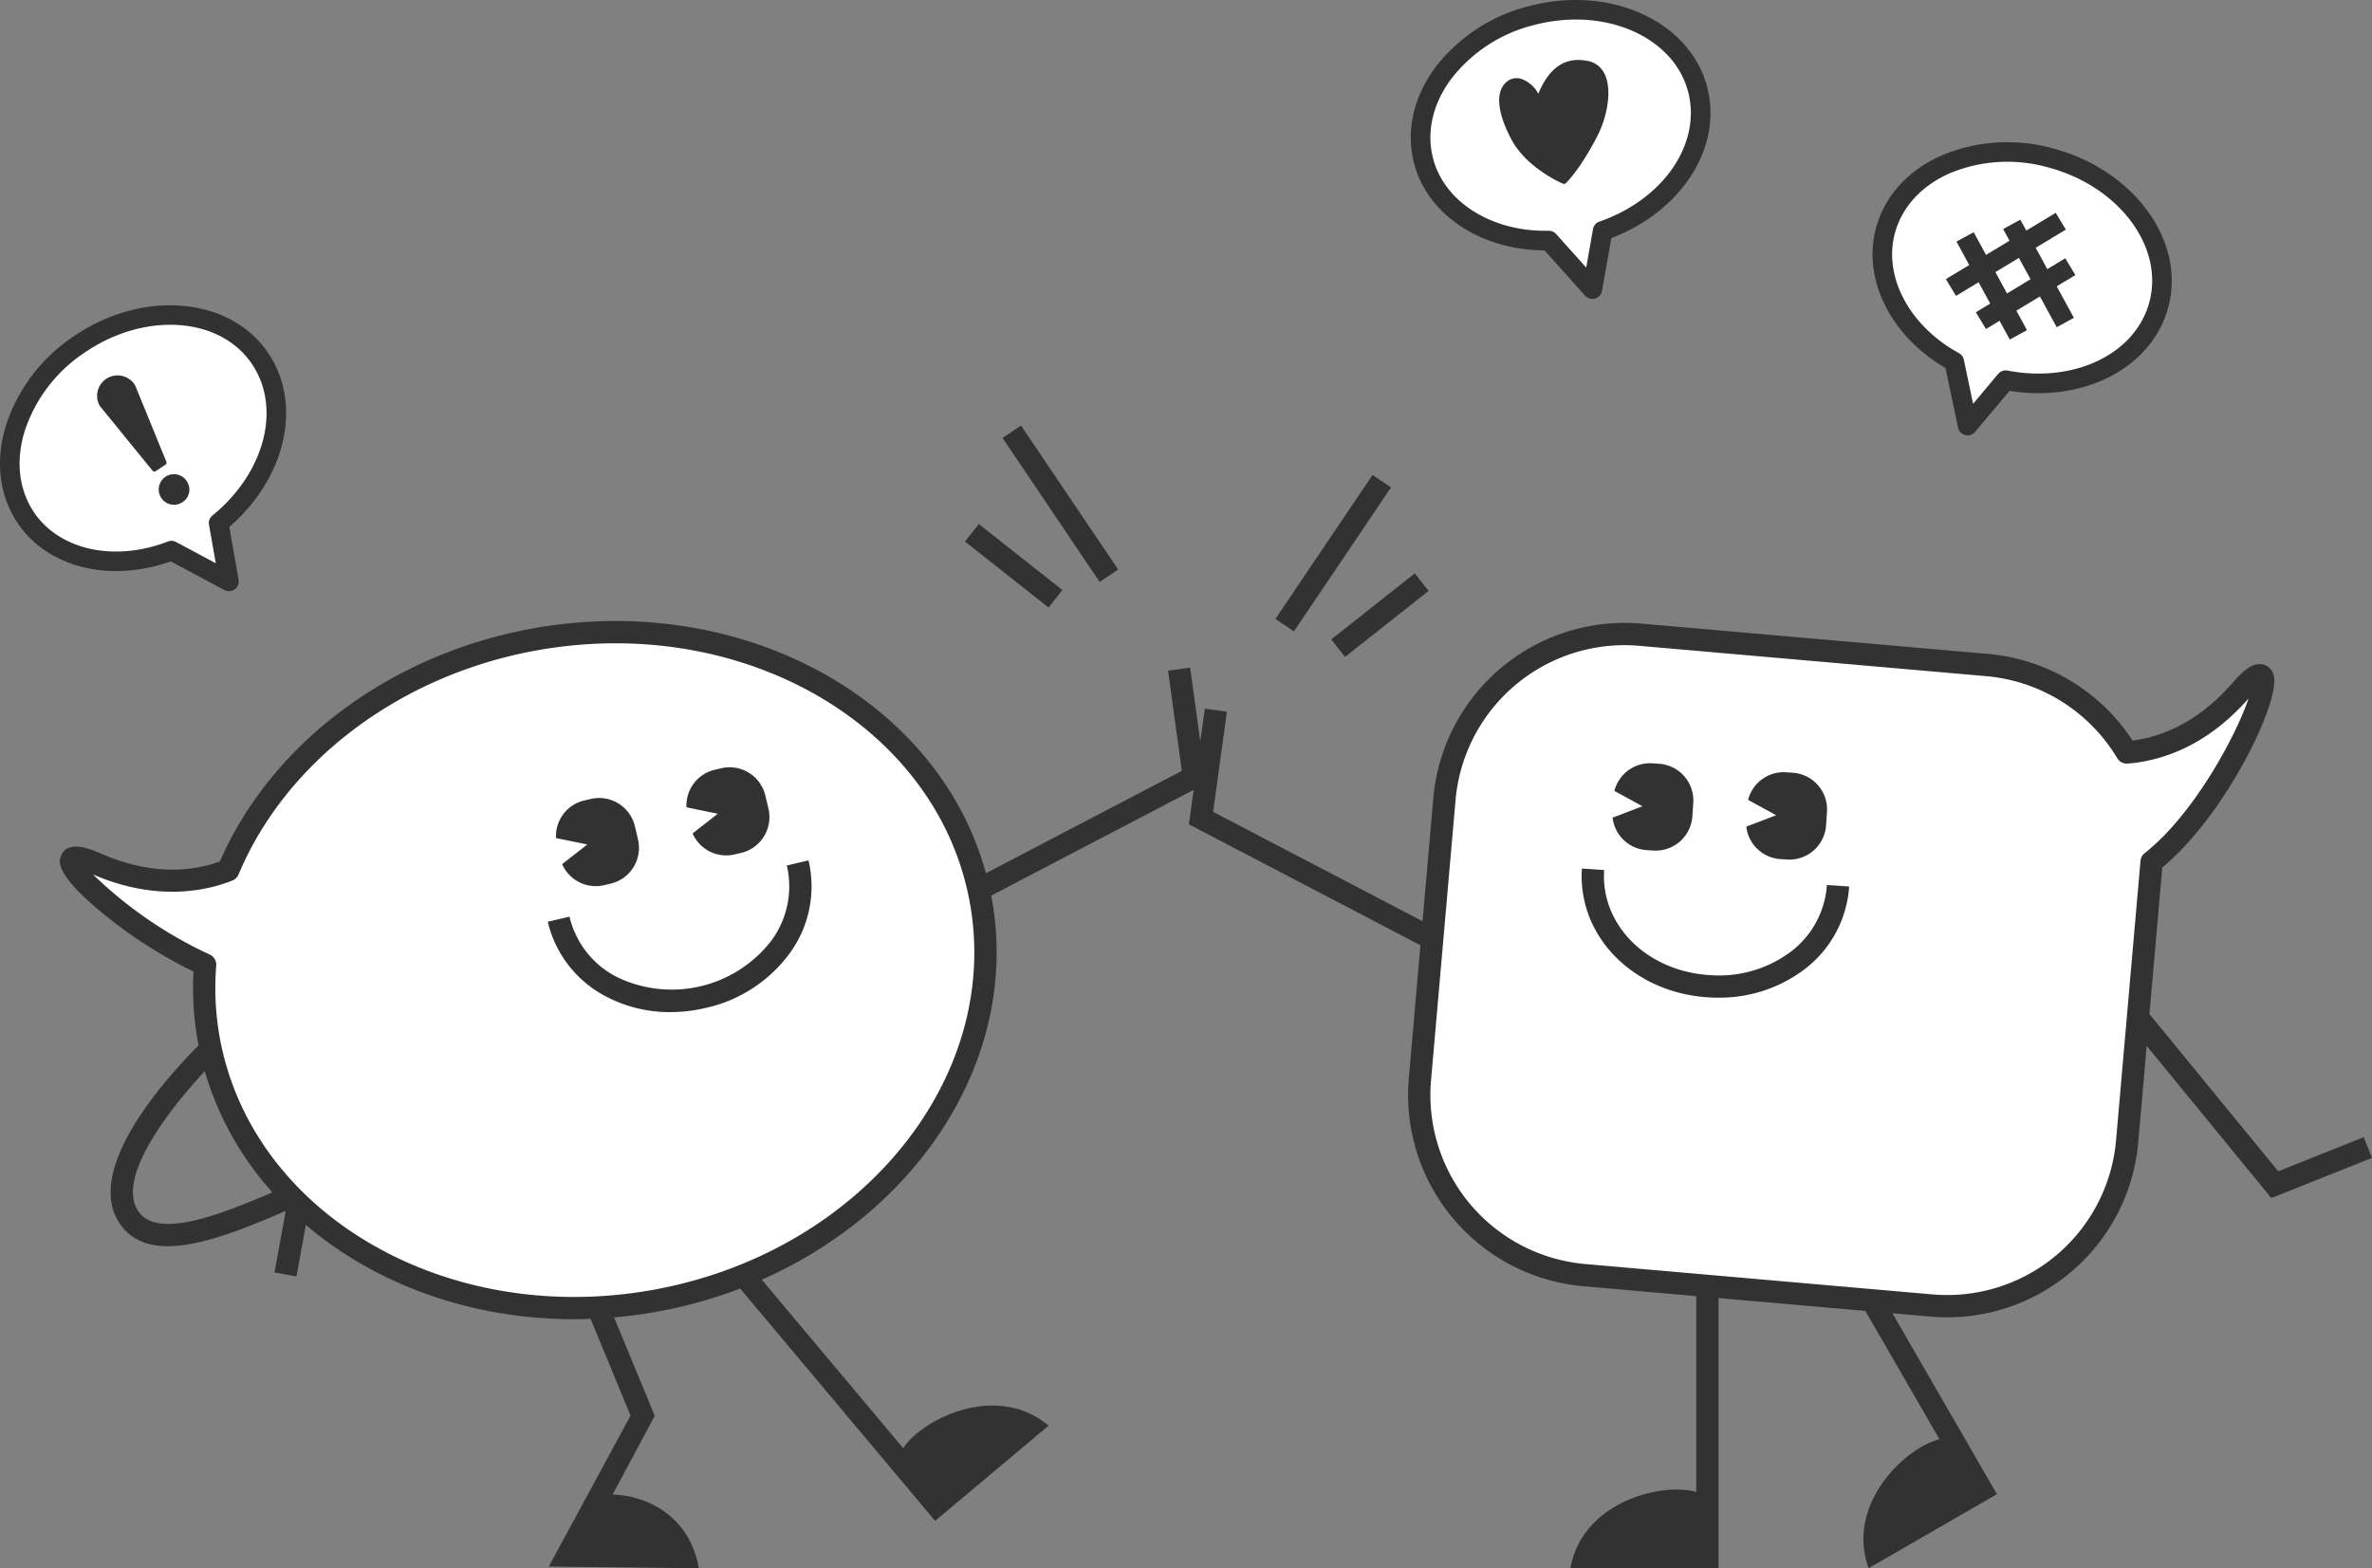 <svg id="グループ_974" data-name="グループ 974" xmlns="http://www.w3.org/2000/svg" xmlns:xlink="http://www.w3.org/1999/xlink" width="464.537" height="307.202" viewBox="0 0 464.537 307.202">
  <rect x="0" y="0" width="464.537" height="307.202" fill="#808080" stroke="none"/>
  <defs>
    <clipPath id="clip-path">
      <rect id="長方形_1649" data-name="長方形 1649" width="464.537" height="307.202" fill="none"/>
    </clipPath>
  </defs>
  <g id="グループ_973" data-name="グループ 973" clip-path="url(#clip-path)">
    <path id="パス_44679" data-name="パス 44679" d="M332.462,17.5C329.356,5.633,314.826-.844,300.008,3.034S275.7,19.677,278.8,31.544c2.546,9.726,12.766,15.827,24.527,15.579l8.524,9.513,2.01-11.419c13.3-4.615,21.518-16.561,18.6-27.716" fill="#fff"/>
    <path id="パス_44680" data-name="パス 44680" d="M311.853,58.554a1.913,1.913,0,0,1-1.428-.638l-7.947-8.868c-12.473-.062-22.9-6.969-25.532-17.018-1.656-6.314-.156-13.02,4.2-18.881a33.267,33.267,0,0,1,18.378-11.97c15.817-4.139,31.426,2.965,34.8,15.837,3.086,11.791-4.943,24.353-18.757,29.625l-1.823,10.328a1.916,1.916,0,0,1-1.89,1.585m-8.524-13.349a1.92,1.92,0,0,1,1.429.638l5.89,6.574,1.326-7.532a1.916,1.916,0,0,1,1.26-1.48c12.556-4.356,20.024-15.283,17.372-25.418-2.833-10.825-16.342-16.7-30.116-13.1a29.434,29.434,0,0,0-16.267,10.547c-3.651,4.908-4.917,10.461-3.565,15.621,2.241,8.563,11.557,14.394,22.632,14.146h.041" fill="#323232"/>
    <path id="パス_44681" data-name="パス 44681" d="M314.261,14.523a4.521,4.521,0,0,0-3.336-2.586c-4.333-.869-7.5,1.234-9.657,6.417a6.2,6.2,0,0,0-3-2.772,3.024,3.024,0,0,0-3.022.3c-2.439,1.83-2.149,6.027.8,11.517,2.972,5.538,9.789,8.472,10.078,8.594a.479.479,0,0,0,.515-.092c.114-.106,2.814-2.678,6.217-9.308,1.852-3.608,2.93-8.912,1.407-12.069" fill="#323232"/>
    <path id="パス_44682" data-name="パス 44682" d="M422.757,59.768c3.244-11.829-6.1-24.7-20.873-28.755s-29.376,2.258-32.62,14.087c-2.658,9.7,3.142,20.09,13.452,25.756l2.625,12.5,7.45-8.884c13.826,2.653,26.916-3.583,29.966-14.7" fill="#fff"/>
    <path id="パス_44683" data-name="パス 44683" d="M384.382,85.018a1.916,1.916,0,0,1-.918-1.267L381.016,72.1c-10.771-6.29-16.349-17.486-13.6-27.5,1.723-6.3,6.37-11.356,13.077-14.252a33.27,33.27,0,0,1,21.9-1.178c15.766,4.326,25.733,18.281,22.219,31.115-3.224,11.755-16.458,18.62-31.057,16.278l-6.743,8.033a1.916,1.916,0,0,1-2.429.428m-.7-15.827a1.923,1.923,0,0,1,.919,1.267l1.813,8.638,4.915-5.86a1.916,1.916,0,0,1,1.831-.651c13.049,2.51,24.98-3.219,27.751-13.323,2.96-10.792-5.8-22.635-19.533-26.4a29.438,29.438,0,0,0-19.361,1c-5.616,2.425-9.487,6.6-10.9,11.746-2.341,8.536,2.815,18.252,12.529,23.562l.036.021" fill="#323232"/>
    <rect id="長方形_1641" data-name="長方形 1641" width="3.838" height="21.905" transform="translate(392.298 44.865) rotate(-28.608)" fill="#323232"/>
    <rect id="長方形_1642" data-name="長方形 1642" width="3.838" height="21.848" transform="translate(383.157 47.317) rotate(-28.547)" fill="#323232"/>
    <rect id="長方形_1643" data-name="長方形 1643" width="25.129" height="3.836" transform="translate(381.084 54.674) rotate(-31.117)" fill="#323232"/>
    <rect id="長方形_1644" data-name="長方形 1644" width="20.451" height="3.837" transform="translate(386.953 61.164) rotate(-31.118)" fill="#323232"/>
    <path id="パス_44684" data-name="パス 44684" d="M50.816,70.06c-6.977-10.088-22.846-11.2-35.444-2.493S-1.782,91.522,5.2,101.611c5.719,8.268,17.409,10.506,28.376,6.251l11.264,6.023-2.017-11.417c10.919-8.886,14.556-22.922,8-32.406" fill="#fff"/>
    <path id="パス_44685" data-name="パス 44685" d="M45.492,115.688a1.914,1.914,0,0,1-1.561-.112l-10.5-5.615c-11.742,4.208-23.9,1.285-29.813-7.259C-.1,97.335-.982,90.521,1.106,83.524A33.267,33.267,0,0,1,14.282,65.99c13.446-9.3,30.545-7.962,38.118,2.979,6.932,10.025,3.684,24.575-7.494,34.254l1.819,10.329a1.917,1.917,0,0,1-1.233,2.136m-12.576-9.629a1.918,1.918,0,0,1,1.561.111l7.783,4.163L40.93,102.8a1.918,1.918,0,0,1,.678-1.822C51.917,92.592,55.2,79.77,49.239,71.153c-6.365-9.2-21.069-10.1-32.779-2.006A29.438,29.438,0,0,0,4.781,84.622c-1.752,5.861-1.042,11.512,1.993,15.9,5.035,7.28,15.779,9.575,26.105,5.552l.039-.014" fill="#323232"/>
    <path id="パス_44686" data-name="パス 44686" d="M36.736,94.523a2.99,2.99,0,1,0-1.305,4.022c.046-.024.091-.048.136-.074a2.914,2.914,0,0,0,1.169-3.948" fill="#323232"/>
    <path id="パス_44687" data-name="パス 44687" d="M30.4,92.333a.46.46,0,0,0,.1-.05l1.9-1.247a.482.482,0,0,0,.181-.583L26.5,75.558a4,4,0,1,0-6.955,3.959L29.861,92.185a.48.48,0,0,0,.536.148" fill="#323232"/>
    <path id="パス_44688" data-name="パス 44688" d="M438.807,135.268c-8.2,9.42-16.975,11.706-22.294,12.123a35.33,35.33,0,0,0-27.289-17.109l-68.008-5.946a35.383,35.383,0,0,0-38.332,32.16l-4.807,54.952a35.382,35.382,0,0,0,32.161,38.333h0l68.01,5.95a35.383,35.383,0,0,0,38.332-32.165l4.79-54.745c16.339-12.869,28.916-46.74,17.435-33.553" fill="#fff"/>
    <path id="パス_44689" data-name="パス 44689" d="M192.133,176.7c-6.314-35.811-45.3-58.867-87.078-51.5C76.5,130.23,54.048,148.173,44.7,170.455c-4.891,1.965-13.985,3.912-25.766-1.228C5.2,163.235,22.25,180.885,40.171,188.968a56.946,56.946,0,0,0,.672,14.4c6.314,35.812,45.3,58.87,87.078,51.5s70.527-42.368,64.213-78.177" fill="#fff"/>
    <path id="パス_44690" data-name="パス 44690" d="M131.28,198.259a26.738,26.738,0,0,1-12.543-3.03,22.215,22.215,0,0,1-11.455-14.667l4.25-1a17.9,17.9,0,0,0,9.25,11.811,24.646,24.646,0,0,0,30.3-7.135,17.9,17.9,0,0,0,3.008-14.7l4.251-1a22.215,22.215,0,0,1-3.71,18.237A27.893,27.893,0,0,1,138.2,197.444a30.178,30.178,0,0,1-6.924.815" fill="#323232"/>
    <path id="パス_44691" data-name="パス 44691" d="M141.271,150.481l-1.342.317a7.182,7.182,0,0,0-5.489,7.347l6.128,1.258-4.928,3.853a7.181,7.181,0,0,0,8.194,4.125l1.34-.316a7.2,7.2,0,0,0,5.311-8.688l0-.012L149.9,155.9a7.2,7.2,0,0,0-8.62-5.419l-.011,0" fill="#323232"/>
    <path id="パス_44692" data-name="パス 44692" d="M115.722,156.5l-1.342.316a7.186,7.186,0,0,0-5.493,7.347l6.132,1.255-4.928,3.857a7.183,7.183,0,0,0,8.194,4.125l1.341-.316a7.2,7.2,0,0,0,5.311-8.688l0-.012-.581-2.468a7.2,7.2,0,0,0-8.62-5.419l-.011,0" fill="#323232"/>
    <rect id="長方形_1645" data-name="長方形 1645" width="4.365" height="34.018" transform="translate(196.342 85.797) rotate(-33.999)" fill="#323232"/>
    <rect id="長方形_1646" data-name="長方形 1646" width="4.367" height="20.854" transform="matrix(0.62, -0.785, 0.785, 0.62, 188.983, 106.08)" fill="#323232"/>
    <rect id="長方形_1647" data-name="長方形 1647" width="34.017" height="4.367" transform="translate(249.781 121.239) rotate(-56.008)" fill="#323232"/>
    <rect id="長方形_1648" data-name="長方形 1648" width="20.854" height="4.367" transform="matrix(0.785, -0.62, 0.62, 0.785, 260.705, 125.251)" fill="#323232"/>
    <path id="パス_44693" data-name="パス 44693" d="M336.484,195.43q-1.035,0-2.08-.07c-14.676-.987-25.48-12.066-24.6-25.225l4.356.293c-.72,10.715,8.3,19.754,20.531,20.575a23.531,23.531,0,0,0,15.9-4.481,17.905,17.905,0,0,0,7.194-13.163l4.358.294a22.217,22.217,0,0,1-8.906,16.342,27.548,27.548,0,0,1-16.761,5.436" fill="#323232"/>
    <path id="パス_44694" data-name="パス 44694" d="M351.137,151.372l-1.375-.092a7.182,7.182,0,0,0-7.408,5.409l5.492,3L342,161.927a7.183,7.183,0,0,0,6.62,6.352l1.374.093a7.207,7.207,0,0,0,7.631-6.756l.169-2.528a7.2,7.2,0,0,0-6.646-7.714h-.011" fill="#323232"/>
    <path id="パス_44695" data-name="パス 44695" d="M324.95,149.613l-1.375-.092a7.184,7.184,0,0,0-7.408,5.409l5.492,3-5.844,2.239a7.181,7.181,0,0,0,6.62,6.352l1.374.093a7.207,7.207,0,0,0,7.631-6.755l.169-2.528a7.206,7.206,0,0,0-6.654-7.717h0" fill="#323232"/>
    <path id="パス_44696" data-name="パス 44696" d="M381.4,258.053h0Z" fill="#323232"/>
    <path id="パス_44697" data-name="パス 44697" d="M464.537,226.816l-1.618-4.055-16.742,6.684-25.225-30.8,2.514-28.715c12.466-10.346,22.955-32.217,21.866-37.431a2.872,2.872,0,0,0-2.08-2.323c-1.968-.517-3.857,1.088-6.09,3.653-6.942,7.973-14.237,10.561-19.517,11.245a37.7,37.7,0,0,0-28.229-16.972l-68.009-5.95a37.612,37.612,0,0,0-40.7,34.15l-2.113,24.158-41.012-21.43,2.7-19.615-4.326-.6-3.121,22.659,45.347,23.694.121-1.384-2.4,27.468a37.61,37.61,0,0,0,34.15,40.7L332.2,253.9v38.369c-6.559-1.944-22.311,1.79-24.647,14.937h29.014V294.36h0V254.277l32.043,2.8-3.3-.289,14.522,25.151c-6.652,1.6-18.429,12.705-13.877,25.259l21.344-12.325h0l3.781-2.183-3.638-6.3-2.782-4.82h0l-14.04-24.317,7.444.651q1.676.145,3.338.146a37.569,37.569,0,0,0,37.358-34.3l1.652-18.876,24.416,29.809ZM419.2,168.632l-4.789,54.745a33.2,33.2,0,0,1-35.968,30.179l-68.009-5.949a33.24,33.24,0,0,1-30.179-35.968l4.807-54.952a33.246,33.246,0,0,1,33.05-30.307v0q1.449,0,2.918.127l68.007,5.95a33.32,33.32,0,0,1,25.608,16.06,2.177,2.177,0,0,0,2.043,1.057c6.13-.48,15.207-3.086,23.679-12.763-2.415,7.215-10.692,22.7-20.342,30.3a2.185,2.185,0,0,0-.825,1.525" fill="#323232"/>
    <path id="パス_44698" data-name="パス 44698" d="M176.878,283.672l-27.69-33c31.135-13.75,50.484-43.795,45.1-74.358-.052-.292-.124-.576-.179-.867l42.092-22-3.121-22.66-4.326.6,2.7,19.617-38.368,20.051c-9.231-33.908-47.582-55.212-88.406-48.014-27.938,4.93-51.451,22.4-61.619,45.706-5.119,1.855-13.088,2.914-23.252-1.525-1.926-.834-6.433-2.8-7.81.3-.457,1.03-1.528,3.444,8.11,11.379a90.651,90.651,0,0,0,17.789,11.417,59.215,59.215,0,0,0,.8,13.434c.06.339.139.669.2,1.006-7.041,7.093-22.78,24.858-15.239,35.223,5.924,8.139,19.691,2.663,32.3-2.781l-2.207,12.057,4.3.786L59.9,239.95c13.619,11.606,32.3,18.468,52.534,18.468v0c1.077,0,2.153-.034,3.229-.073h0L123.49,277.3l-8.735,16.126h0l-7.284,13.443,29.4.33c-1.835-10.331-10.236-14.22-16.886-14.453l8.244-15.409-7.959-19.268c-.978.085-1.958.144-2.939.195a90.667,90.667,0,0,0,27.623-5.855l38.182,45.511,3.345-2.806,0,0,18.887-15.846c-10.242-8.572-24.715-1.3-28.485,4.406M27.191,237.41c-4.6-6.323,5.484-19.587,12.912-27.577A60.823,60.823,0,0,0,53.35,233.566c-10.444,4.485-22.339,9.09-26.159,3.844m12.248-30.128c.035.143.075.284.11.427-.035-.143-.076-.283-.11-.427m18.571,31,.312.285-.312-.285m69.531,14.444c-40.525,7.139-78.45-15.165-84.55-49.731a55,55,0,0,1-.646-13.853,2.183,2.183,0,0,0-1.278-2.162A82.605,82.605,0,0,1,18.219,171.3l0,0c12.678,5.475,22.536,3.095,27.295,1.183a2.175,2.175,0,0,0,1.2-1.182c9.39-22.38,31.891-39.223,58.721-43.955,40.519-7.138,78.455,15.172,84.545,49.736s-21.916,68.509-62.441,75.648" fill="#323232"/>
  </g>
</svg>
